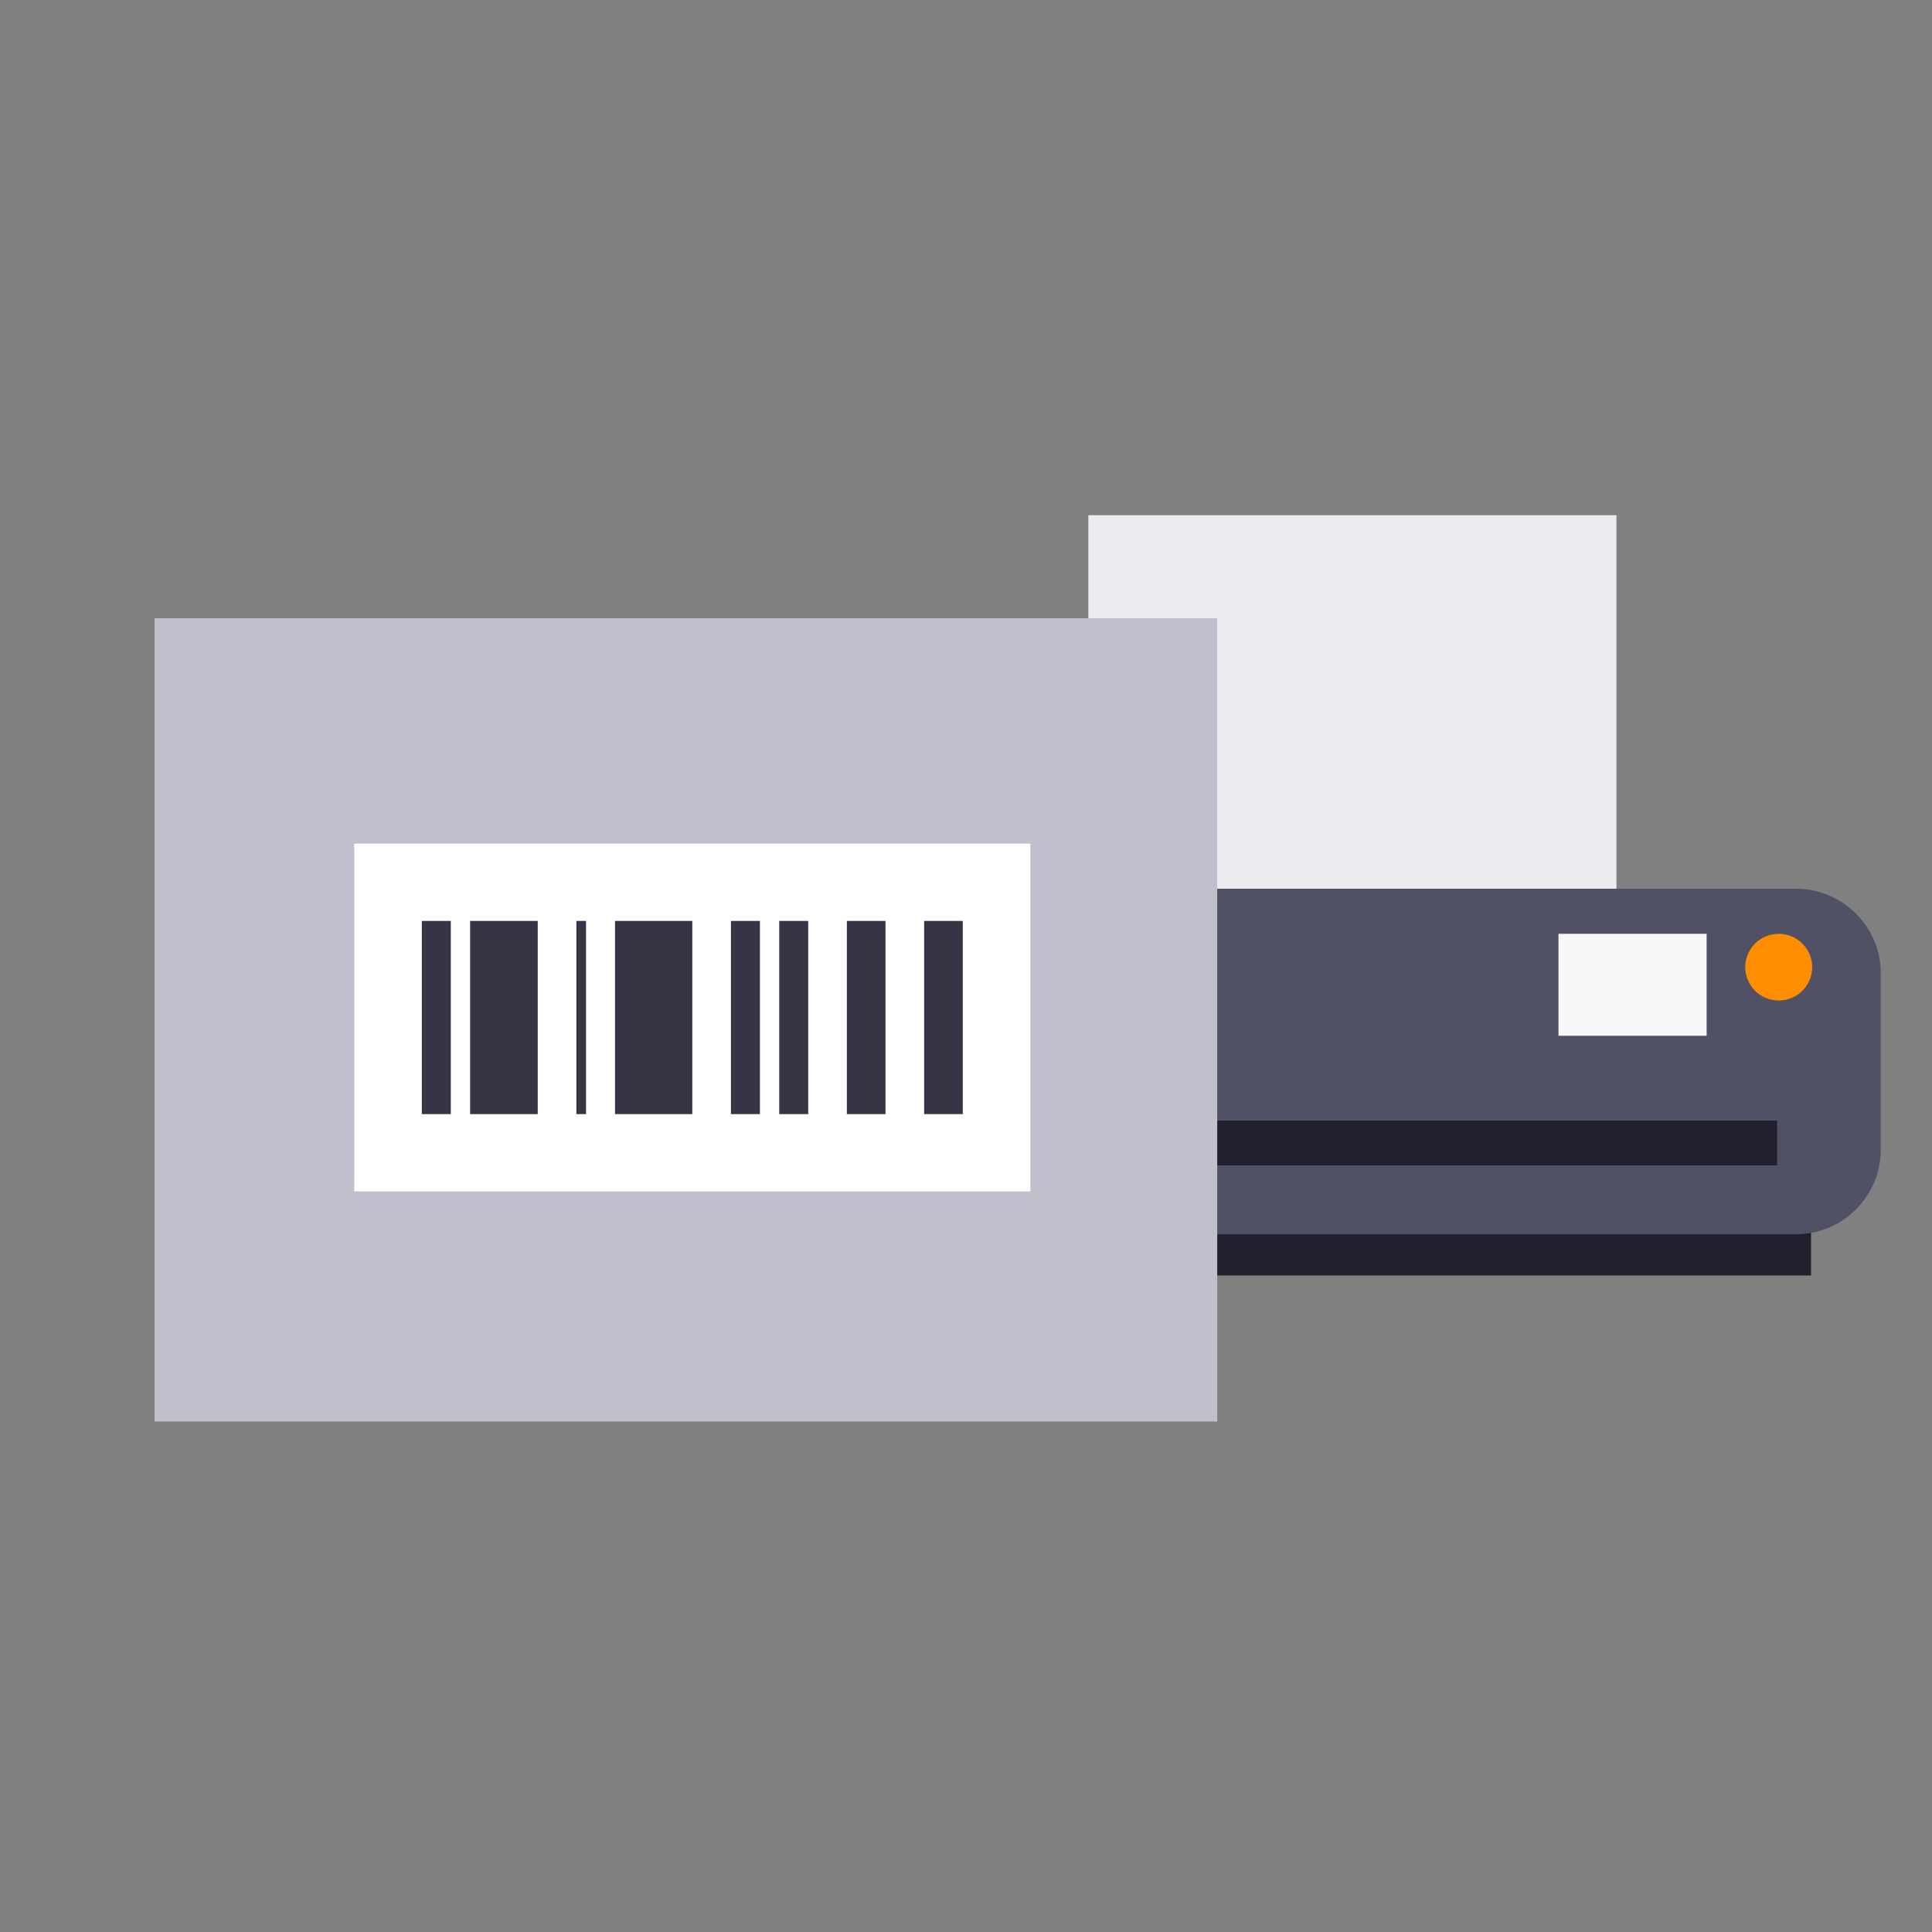 <svg width="300" height="300" viewBox="0 0 300 300" fill="none" xmlns="http://www.w3.org/2000/svg">
<rect x="0" y="0" width="300" height="300" fill="#808080" stroke="none"/>
<path fill-rule="evenodd" clip-rule="evenodd" d="M153 198.054H281.218V189H153V198.054Z" fill="#22202E"/>
<path fill-rule="evenodd" clip-rule="evenodd" d="M267.388 191.656H152.154C144.918 191.656 139 185.759 139 178.549V151.107C139 143.898 144.918 138 152.154 138H267.388C274.623 138 280.544 143.898 280.544 151.107V178.549C280.544 185.759 274.623 191.656 267.388 191.656Z" fill="#22202E"/>
<path fill-rule="evenodd" clip-rule="evenodd" d="M278.885 191.656H179.158C171.921 191.656 166 185.759 166 178.549V151.107C166 143.898 171.921 138 179.158 138H278.885C286.121 138 292.043 143.898 292.043 151.107V178.549C292.043 185.759 286.121 191.656 278.885 191.656Z" fill="#515165"/>
<path fill-rule="evenodd" clip-rule="evenodd" d="M242 160.834H265.005V145H242V160.834Z" fill="#F7F7F8"/>
<path fill-rule="evenodd" clip-rule="evenodd" d="M281.396 150.18C281.396 153.039 279.07 155.358 276.197 155.358C273.326 155.358 271 153.039 271 150.18C271 147.319 273.326 145 276.197 145C279.07 145 281.396 147.319 281.396 150.18Z" fill="#FF8D00"/>
<path fill-rule="evenodd" clip-rule="evenodd" d="M181 180.959H275.944V174H181V180.959Z" fill="#22202E"/>
<path fill-rule="evenodd" clip-rule="evenodd" d="M169 138H251V80H169V138Z" fill="#EBECEF"/>
<path fill-rule="evenodd" clip-rule="evenodd" d="M24 220.732H189.011V96H24V220.732Z" fill="#BFC0CB"/>
<path fill-rule="evenodd" clip-rule="evenodd" d="M55 185H160V131H55V185Z" fill="white"/>
<path fill-rule="evenodd" clip-rule="evenodd" d="M143.5 173H149.5V143H143.5V173Z" fill="#363546"/>
<path fill-rule="evenodd" clip-rule="evenodd" d="M73 173H83.5V143H73V173Z" fill="#363546"/>
<path fill-rule="evenodd" clip-rule="evenodd" d="M95.5 173H107.5V143H95.5V173Z" fill="#363546"/>
<path fill-rule="evenodd" clip-rule="evenodd" d="M131.5 173H137.5V143H131.5V173Z" fill="#363546"/>
<path fill-rule="evenodd" clip-rule="evenodd" d="M89.5 173H91V143H89.5V173Z" fill="#363546"/>
<path fill-rule="evenodd" clip-rule="evenodd" d="M121 173H125.5V143H121V173Z" fill="#363546"/>
<path fill-rule="evenodd" clip-rule="evenodd" d="M113.5 173H118V143H113.5V173Z" fill="#363546"/>
<path fill-rule="evenodd" clip-rule="evenodd" d="M65.5 173H70V143H65.5V173Z" fill="#363546"/>
</svg>
